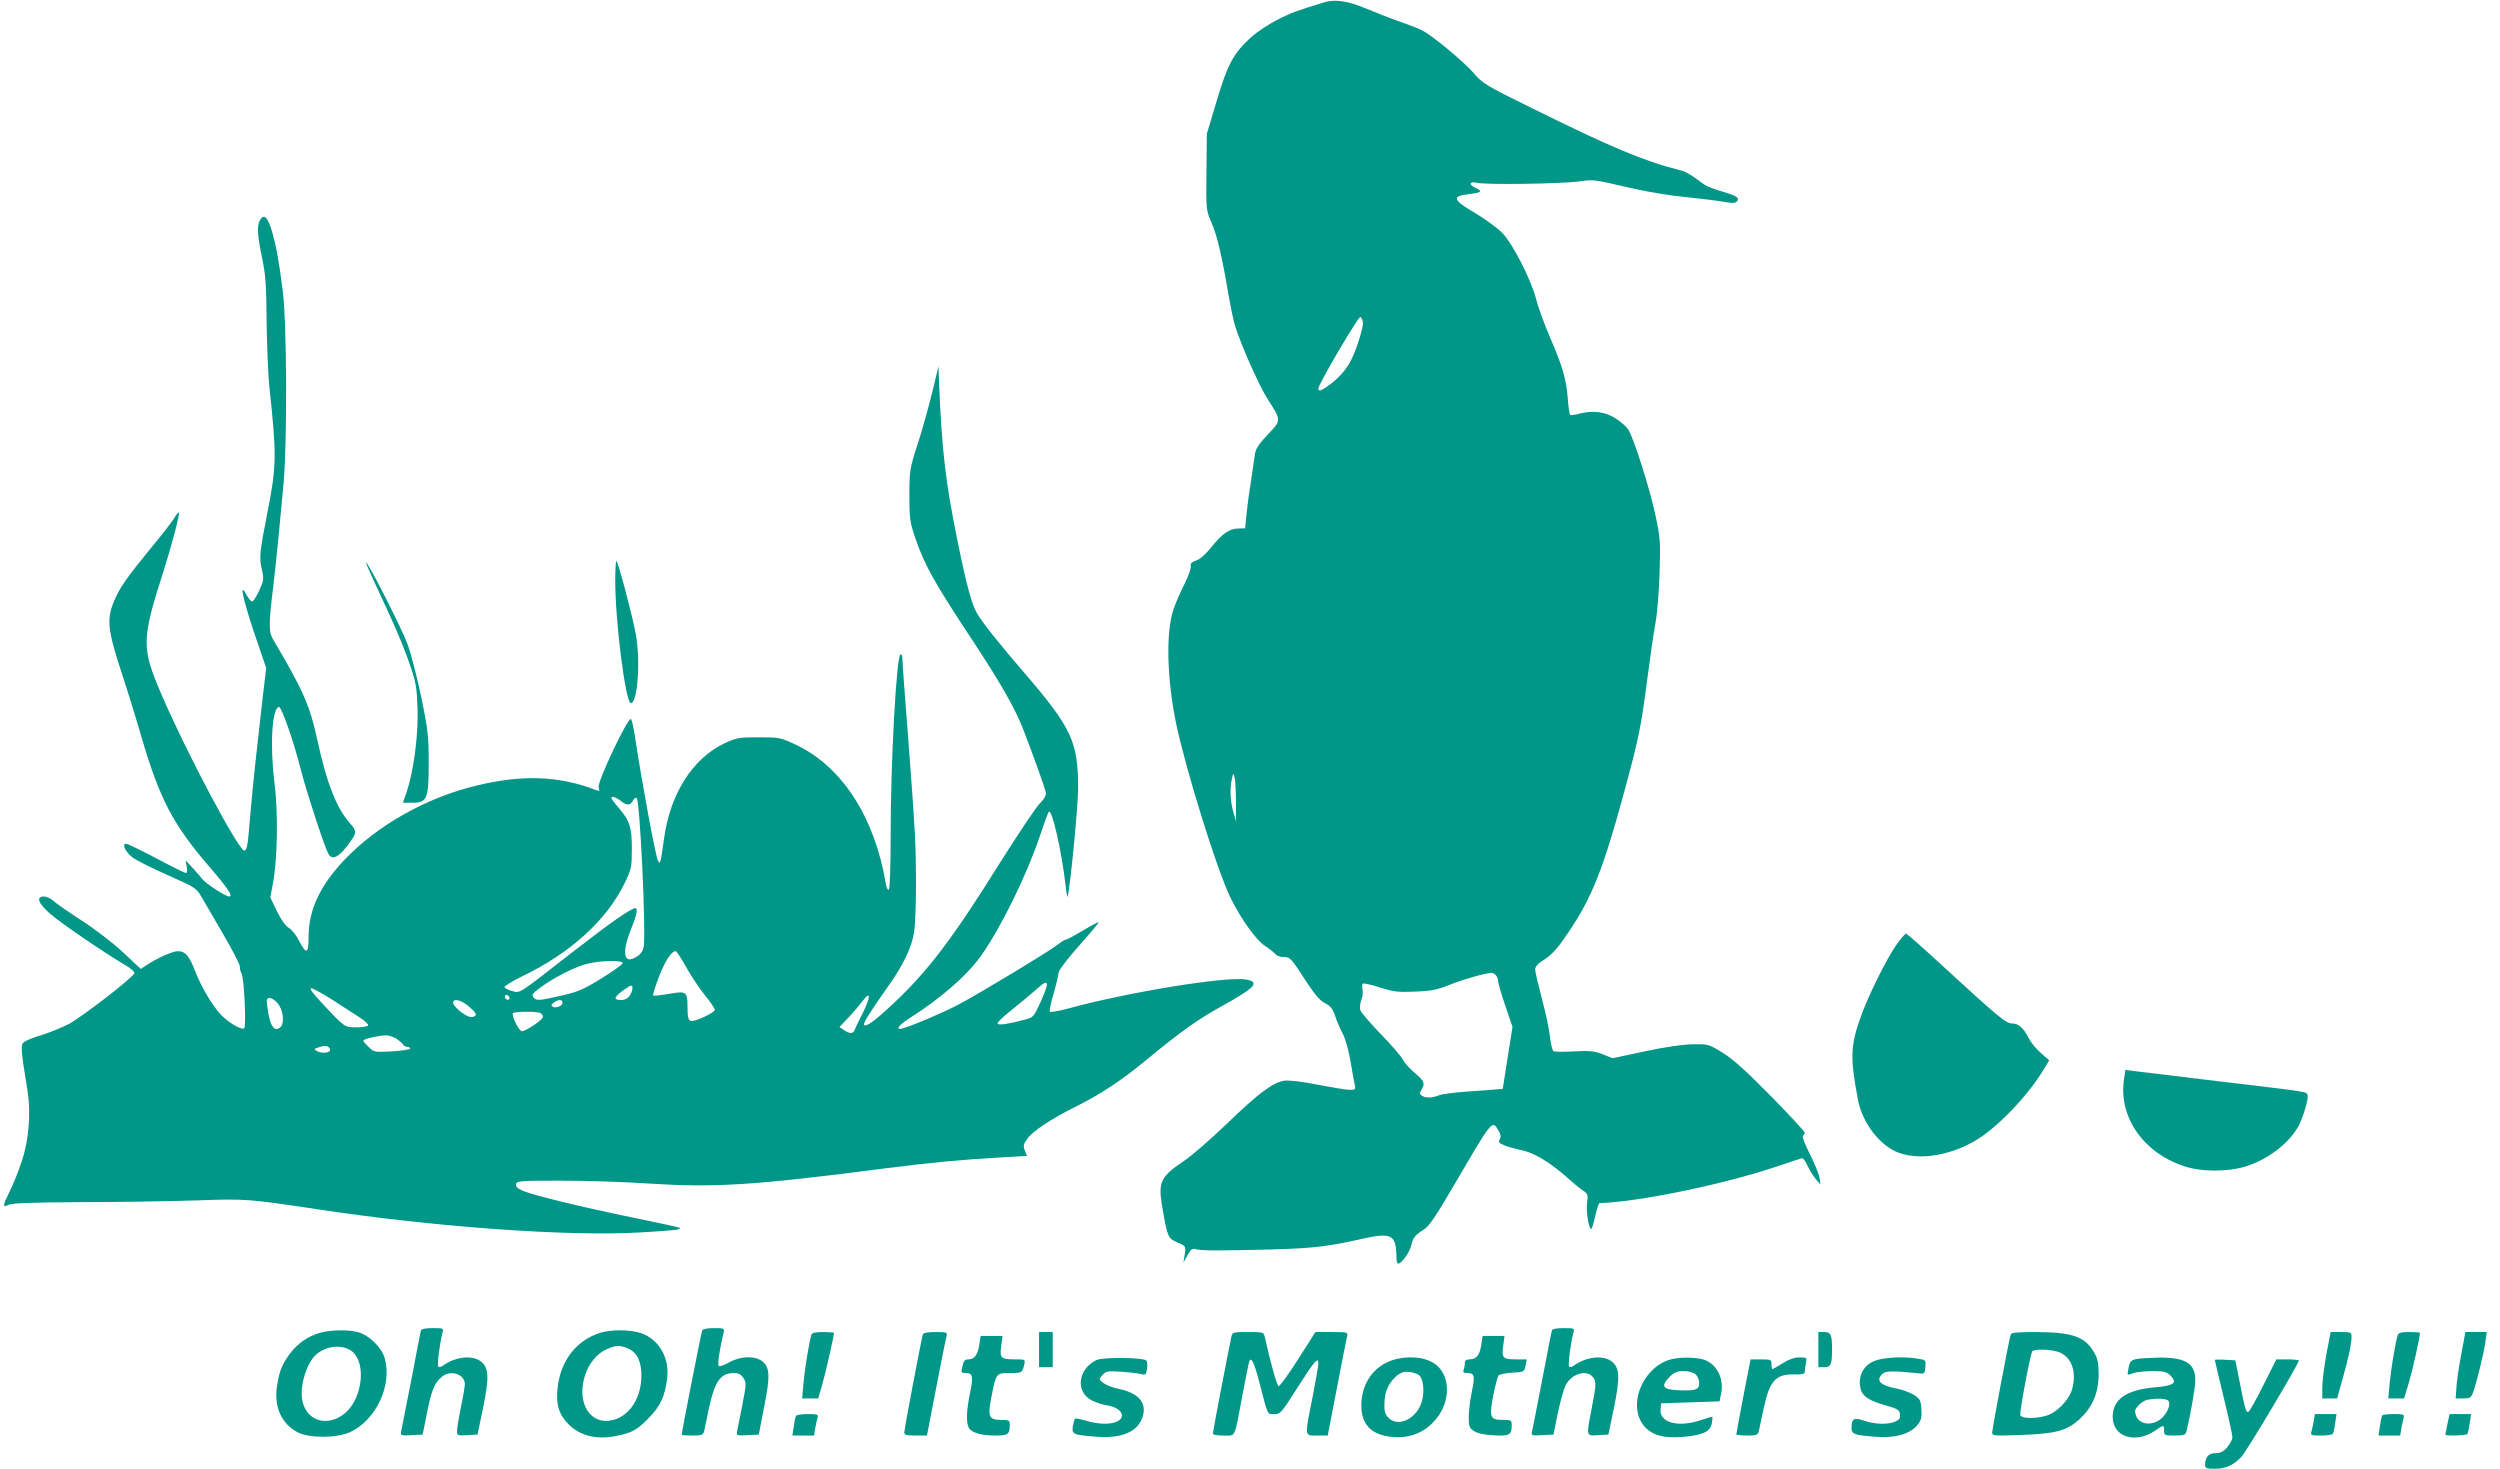 <?xml version="1.0" standalone="no"?>
<!DOCTYPE svg PUBLIC "-//W3C//DTD SVG 20010904//EN"
 "http://www.w3.org/TR/2001/REC-SVG-20010904/DTD/svg10.dtd">
<svg version="1.0" xmlns="http://www.w3.org/2000/svg"
 width="1280pt" height="752pt" viewBox="0 0 1280 752"
 preserveAspectRatio="xMidYMid meet">
<g transform="translate(0,752) scale(0.1,-0.1)"
fill="#009688" stroke="none">
<path d="M6780 7508 c-136 -41 -174 -55 -243 -91 -44 -22 -103 -62 -132 -88
-90 -83 -119 -136 -175 -324 l-51 -170 -2 -195 c-2 -193 -2 -196 26 -260 29
-67 54 -173 87 -370 11 -63 26 -135 34 -160 33 -104 125 -310 168 -376 69
-108 69 -105 0 -178 -43 -44 -62 -73 -66 -97 -30 -198 -38 -254 -44 -314 l-7
-70 -36 -1 c-46 -1 -82 -27 -139 -98 -27 -34 -57 -60 -76 -66 -23 -8 -31 -16
-27 -29 2 -9 -12 -50 -32 -90 -20 -40 -46 -98 -56 -129 -40 -114 -35 -350 11
-578 49 -238 209 -753 279 -898 53 -109 133 -221 179 -250 20 -13 43 -31 51
-40 7 -9 25 -16 40 -16 37 0 40 -3 114 -118 49 -75 77 -107 102 -119 27 -13
38 -27 51 -65 9 -27 26 -68 39 -91 13 -24 30 -83 39 -137 9 -52 18 -107 22
-122 6 -26 4 -28 -25 -28 -17 0 -90 12 -163 26 -78 16 -148 24 -171 21 -58 -8
-134 -64 -297 -222 -80 -77 -178 -162 -218 -189 -119 -80 -132 -107 -113 -226
28 -164 30 -170 79 -191 44 -19 44 -19 38 -62 l-7 -42 21 38 c17 31 25 37 43
31 25 -8 127 -8 392 -1 209 6 284 15 454 53 158 36 180 24 181 -98 0 -16 4
-28 9 -28 17 0 59 59 66 92 9 41 20 54 65 83 28 17 62 69 157 231 195 334 193
331 225 276 12 -20 14 -32 7 -45 -9 -14 -4 -20 23 -31 18 -8 59 -19 90 -25 64
-14 142 -61 232 -140 32 -29 70 -60 83 -68 22 -15 25 -22 19 -60 -7 -50 12
-154 24 -132 4 8 13 40 20 72 7 31 16 57 19 57 204 6 650 99 918 191 62 21
117 39 121 39 5 0 17 -17 26 -38 10 -21 29 -52 42 -68 l25 -29 -5 35 c-3 19
-26 74 -50 122 -25 48 -40 90 -35 93 5 4 9 11 9 16 0 6 -80 92 -177 191 -130
132 -197 191 -248 221 -67 41 -72 42 -150 40 -48 0 -146 -15 -244 -36 l-165
-35 -50 20 c-43 17 -65 19 -146 15 -53 -3 -100 -3 -106 1 -6 4 -14 36 -18 72
-3 36 -22 124 -41 195 -19 72 -35 140 -35 151 0 15 15 32 51 54 38 25 67 58
121 139 118 175 176 321 278 695 81 297 92 350 125 606 14 107 32 233 41 280
9 47 18 162 21 256 5 160 4 180 -22 300 -29 135 -111 394 -139 436 -9 14 -38
39 -64 56 -53 34 -116 42 -186 24 -22 -6 -43 -9 -46 -7 -4 2 -10 40 -13 85 -8
101 -27 165 -92 315 -28 66 -60 152 -69 190 -26 102 -121 289 -176 344 -25 25
-87 70 -137 100 -115 67 -122 87 -33 97 65 7 73 15 35 32 -37 17 -32 35 8 26
42 -11 432 -5 522 7 77 11 70 11 275 -36 80 -18 201 -38 270 -44 69 -7 153
-17 188 -23 48 -9 65 -9 74 0 18 18 0 30 -76 52 -38 11 -78 26 -90 35 -76 56
-93 66 -130 75 -181 46 -348 116 -752 316 -234 115 -254 127 -297 178 -52 60
-213 194 -267 221 -19 10 -71 30 -115 45 -44 15 -120 45 -170 66 -96 40 -159
49 -215 32z m198 -1637 c4 -24 -31 -136 -59 -192 -24 -49 -65 -96 -113 -130
-42 -31 -56 -35 -56 -18 0 21 204 369 215 366 5 -2 11 -13 13 -26z m-650
-2456 l0 -100 -14 50 c-15 55 -18 115 -7 166 7 33 7 33 14 9 4 -14 7 -70 7
-125z m1330 -887 c7 -7 12 -20 12 -30 0 -10 17 -68 37 -127 l37 -109 -25 -158
-25 -159 -35 -3 c-18 -1 -86 -6 -149 -11 -63 -4 -128 -13 -143 -19 -34 -14
-67 -15 -87 -2 -12 8 -13 13 -2 30 20 32 14 47 -34 86 -25 21 -52 51 -61 68
-8 17 -59 76 -113 131 -53 55 -101 110 -105 123 -4 13 -1 36 5 53 7 16 9 40 6
53 -3 14 -2 27 2 30 5 3 44 -6 88 -20 69 -22 92 -25 179 -21 83 3 113 9 180
36 68 27 173 57 211 60 5 1 15 -4 22 -11z"/>
<path d="M1330 6391 c-15 -29 -12 -78 12 -192 18 -86 22 -143 23 -329 2 -124
8 -272 14 -330 38 -351 37 -406 -9 -640 -41 -210 -43 -231 -30 -293 12 -51 11
-58 -13 -111 -14 -31 -31 -56 -36 -56 -6 0 -18 15 -28 33 -39 74 -22 -11 37
-189 l63 -184 -17 -142 c-9 -79 -22 -199 -30 -268 -13 -112 -24 -220 -44 -450
-5 -55 -11 -75 -21 -75 -30 0 -298 505 -425 801 -102 239 -102 277 11 629 45
143 85 296 79 302 -2 2 -14 -12 -26 -33 -13 -20 -67 -90 -122 -156 -122 -149
-156 -198 -185 -268 -37 -91 -32 -144 36 -353 33 -100 82 -259 109 -353 90
-304 158 -435 339 -646 101 -117 128 -158 106 -158 -18 0 -120 66 -137 89 -12
14 -35 42 -53 61 l-33 35 6 -32 c4 -20 2 -33 -4 -33 -5 0 -74 34 -151 75 -78
41 -148 75 -155 75 -23 0 -6 -39 30 -68 18 -15 100 -56 181 -92 147 -65 148
-66 178 -118 17 -29 67 -116 113 -194 45 -78 82 -149 80 -157 -1 -9 3 -25 9
-36 13 -26 25 -273 13 -280 -16 -10 -85 32 -122 73 -45 50 -98 140 -129 220
-29 77 -51 102 -88 102 -27 0 -108 -36 -163 -73 l-27 -18 -91 85 c-50 47 -145
120 -212 163 -66 43 -132 88 -145 101 -13 12 -35 22 -48 22 -41 0 -30 -34 28
-85 48 -44 280 -203 391 -268 26 -15 46 -33 44 -40 -7 -22 -268 -224 -336
-260 -37 -19 -99 -44 -137 -56 -39 -11 -79 -27 -90 -35 -21 -15 -20 -29 16
-251 18 -113 7 -254 -30 -362 -17 -51 -44 -119 -61 -152 -36 -73 -38 -86 -7
-70 16 9 119 13 377 14 195 0 461 5 590 9 248 9 266 7 605 -44 605 -92 1296
-142 1665 -120 183 11 210 14 199 24 -2 2 -107 25 -234 51 -259 53 -511 114
-568 138 -27 12 -38 22 -35 34 3 17 21 18 228 18 124 0 322 -6 440 -14 351
-23 542 -11 1230 78 236 30 385 44 601 56 l117 7 -11 28 c-9 23 -7 32 13 60
28 39 121 101 250 165 129 65 234 134 370 247 169 139 254 199 371 264 177 98
203 126 128 139 -102 17 -611 -66 -911 -149 -49 -13 -90 -20 -93 -16 -3 5 6
48 20 95 14 48 25 96 25 106 0 10 47 72 104 136 58 65 103 119 101 121 -2 2
-38 -17 -80 -42 -42 -25 -80 -46 -86 -46 -6 0 -27 -13 -47 -29 -44 -34 -381
-238 -502 -303 -75 -40 -224 -104 -287 -123 -42 -12 -24 15 34 52 164 104 300
224 370 325 105 152 233 415 299 613 20 61 40 114 44 119 16 17 66 -203 86
-379 4 -38 9 -63 11 -55 16 82 53 466 53 554 0 239 -33 309 -277 593 -135 157
-209 250 -241 303 -26 45 -52 138 -97 358 -65 320 -83 472 -98 847 l-2 60 -33
-138 c-19 -76 -52 -196 -75 -265 -39 -121 -41 -133 -41 -257 0 -121 2 -136 32
-225 46 -133 97 -225 281 -503 157 -238 231 -368 272 -477 47 -121 106 -286
112 -311 5 -21 -1 -33 -33 -67 -21 -23 -109 -155 -196 -293 -249 -399 -373
-561 -552 -729 -94 -88 -137 -119 -148 -108 -7 7 28 63 117 189 82 114 126
205 139 285 6 33 10 149 10 259 -1 198 -4 257 -34 655 -25 317 -36 474 -36
493 0 9 -4 17 -9 17 -21 0 -51 -549 -51 -937 0 -154 -4 -264 -9 -268 -6 -3
-13 11 -16 32 -56 336 -222 595 -454 707 -85 40 -88 41 -196 41 -103 0 -114
-2 -178 -32 -161 -77 -276 -258 -307 -486 -18 -129 -20 -135 -31 -114 -12 20
-82 397 -119 642 -6 39 -14 76 -19 83 -12 20 -174 -322 -166 -349 6 -19 4 -21
-11 -15 -192 74 -377 81 -614 24 -256 -61 -509 -204 -677 -381 -125 -132 -183
-256 -183 -393 0 -89 -11 -93 -50 -19 -13 27 -36 55 -51 64 -16 9 -40 42 -61
85 l-34 71 13 70 c24 125 28 365 8 521 -24 188 -12 384 24 384 13 0 78 -186
111 -320 28 -110 120 -392 141 -431 20 -39 61 -15 117 68 29 41 28 49 -8 90
-67 76 -118 205 -165 423 -38 177 -74 258 -225 513 -25 41 -25 81 0 282 11 90
33 310 52 520 19 221 17 829 -5 992 -21 159 -32 220 -53 293 -23 80 -43 99
-64 61z m1847 -2971 c33 -26 49 -25 64 1 6 12 14 17 19 13 17 -18 48 -692 36
-760 -5 -25 -16 -41 -39 -54 -63 -39 -75 19 -27 140 30 74 37 110 23 110 -22
0 -130 -76 -318 -222 -289 -225 -270 -213 -313 -202 -19 5 -37 14 -39 19 -2 6
37 30 86 54 251 120 438 290 530 481 34 71 36 81 36 175 0 111 -10 143 -71
213 -19 22 -34 43 -34 46 0 12 23 5 47 -14z m337 -853 c26 -46 69 -111 97
-145 27 -33 49 -66 49 -72 0 -15 -105 -64 -124 -57 -12 5 -16 21 -16 72 0 79
-5 83 -102 65 -38 -6 -72 -10 -74 -7 -3 3 11 47 31 99 33 83 63 128 85 128 4
0 29 -38 54 -83z m-326 21 c-3 -7 -52 -43 -111 -79 -91 -56 -120 -68 -204 -87
-115 -26 -127 -27 -142 -8 -10 12 -4 21 36 50 69 51 172 103 234 120 70 19
192 21 187 4z m2172 -112 c0 -8 -15 -49 -34 -90 -31 -69 -37 -76 -73 -85 -89
-24 -137 -31 -145 -23 -5 5 26 35 69 69 43 34 98 80 123 102 49 44 60 49 60
27z m-2134 -51 c-11 -17 -26 -25 -46 -25 -41 0 -38 14 13 51 35 25 43 28 45
14 2 -9 -4 -27 -12 -40z m-1529 -21 c48 -31 112 -72 141 -91 29 -18 50 -38 47
-43 -3 -6 -31 -10 -60 -10 -61 0 -59 -2 -180 128 -43 45 -62 72 -52 72 9 0 56
-25 104 -56z m910 0 c-9 -9 -28 6 -21 18 4 6 10 6 17 -1 6 -6 8 -13 4 -17z
m1810 -71 c-19 -38 -37 -76 -41 -85 -7 -22 -25 -23 -55 -2 l-23 16 45 47 c24
25 57 64 73 85 43 58 43 22 1 -61z m-2998 53 c31 -33 40 -106 16 -126 -28 -23
-48 0 -61 71 -6 35 -10 67 -7 72 8 14 30 7 52 -17z m985 -22 c29 -25 37 -37
29 -45 -6 -6 -20 -8 -32 -4 -30 9 -81 54 -81 71 0 25 44 14 84 -22z m476 22
c0 -17 -35 -30 -51 -20 -9 5 -6 11 6 21 24 17 45 17 45 -1z m-116 -52 c9 -3
16 -12 16 -20 0 -15 -86 -73 -108 -74 -14 0 -54 79 -46 92 6 9 115 11 138 2z
m-736 -131 c15 -10 31 -23 35 -30 4 -7 15 -13 22 -13 8 0 15 -4 15 -9 0 -4
-42 -11 -92 -14 -90 -5 -94 -4 -120 22 -15 14 -28 29 -28 33 0 8 72 25 113 27
15 1 40 -7 55 -16z m-338 -59 c0 -16 -47 -19 -70 -4 -15 10 -15 10 30 23 21 6
40 -3 40 -19z"/>
<path d="M3150 4549 c0 -214 53 -629 80 -629 34 0 50 211 26 349 -16 91 -89
368 -100 379 -3 3 -6 -42 -6 -99z"/>
<path d="M1904 4568 c19 -40 61 -133 95 -206 34 -73 78 -181 98 -240 33 -96
37 -120 41 -232 4 -135 -20 -318 -56 -425 l-19 -55 48 0 c76 0 84 19 84 205 0
134 -4 169 -37 331 -21 100 -52 221 -69 270 -27 76 -203 424 -215 424 -2 0 12
-33 30 -72z"/>
<path d="M9710 2683 c-48 -66 -146 -264 -183 -369 -53 -150 -55 -206 -15 -421
22 -123 116 -244 215 -277 108 -37 261 -11 390 66 108 64 262 224 343 356 l32
53 -41 36 c-23 19 -51 53 -62 74 -28 56 -54 79 -88 79 -31 0 -68 31 -375 313
-88 81 -163 147 -167 147 -5 0 -27 -26 -49 -57z"/>
<path d="M10875 1995 c-29 -192 96 -375 305 -445 89 -31 228 -31 321 -1 114
36 223 121 269 209 24 47 50 136 45 153 -7 21 28 15 -465 74 -206 25 -396 48
-422 51 l-46 6 -7 -47z"/>
<path d="M2155 708 c-2 -7 -24 -121 -49 -253 -26 -132 -49 -250 -52 -263 -4
-22 -3 -23 53 -20 l57 3 23 114 c23 116 38 152 77 183 44 36 116 12 116 -39 0
-12 -9 -65 -20 -118 -11 -53 -20 -108 -20 -122 0 -23 3 -24 53 -21 l52 3 28
135 c32 156 30 204 -8 237 -43 37 -132 28 -197 -19 -9 -7 -20 -9 -24 -5 -7 7
7 117 22 175 6 21 4 22 -50 22 -37 0 -58 -4 -61 -12z"/>
<path d="M3595 708 c-5 -13 -105 -523 -105 -533 0 -3 25 -5 55 -5 48 0 55 3
60 22 3 13 14 64 24 115 30 140 60 183 128 183 24 0 37 -7 49 -25 16 -24 15
-32 -5 -138 -12 -62 -24 -122 -27 -135 -4 -22 -3 -23 53 -20 l58 3 27 140 c32
159 30 204 -9 235 -38 30 -114 27 -171 -6 -24 -14 -48 -22 -52 -18 -7 8 2 74
25 172 5 21 2 22 -50 22 -35 0 -57 -5 -60 -12z"/>
<path d="M7946 708 c-3 -7 -25 -123 -51 -258 -26 -135 -49 -253 -52 -263 -4
-16 1 -18 53 -15 l58 3 22 110 c13 61 31 125 40 143 30 57 104 81 137 44 21
-24 21 -35 -3 -160 -29 -149 -30 -144 33 -140 l52 3 28 135 c32 156 30 204 -8
237 -43 37 -132 28 -197 -19 -9 -7 -20 -9 -24 -5 -7 7 7 117 22 175 6 21 4 22
-50 22 -37 0 -58 -4 -60 -12z"/>
<path d="M1638 696 c-61 -17 -117 -56 -156 -110 -39 -54 -51 -85 -63 -158 -18
-108 20 -196 104 -241 59 -31 200 -31 268 0 133 60 218 239 179 378 -15 55
-80 119 -136 134 -51 14 -137 13 -196 -3z m159 -91 c57 -38 68 -153 22 -250
-66 -139 -233 -149 -269 -15 -18 66 11 180 58 234 47 52 134 67 189 31z"/>
<path d="M3073 696 c-122 -38 -203 -143 -218 -281 -10 -86 7 -141 60 -191 66
-64 161 -80 279 -47 51 14 71 27 122 77 65 65 89 116 100 211 12 104 -43 198
-133 229 -56 19 -152 20 -210 2z m142 -80 c47 -20 69 -66 69 -141 -1 -112 -59
-202 -143 -225 -116 -31 -190 82 -147 224 19 63 60 114 110 137 50 22 67 23
111 5z"/>
<path d="M4155 688 c-12 -37 -35 -178 -41 -248 l-7 -80 41 0 41 0 20 68 c16
54 61 251 61 268 0 2 -25 4 -55 4 -36 0 -57 -4 -60 -12z"/>
<path d="M4725 688 c-7 -22 -95 -484 -95 -502 0 -13 11 -16 58 -16 l58 0 48
248 c26 136 50 255 53 265 4 15 -3 17 -57 17 -39 0 -62 -4 -65 -12z"/>
<path d="M5320 610 l0 -90 35 0 35 0 0 90 0 90 -35 0 -35 0 0 -90z"/>
<path d="M6305 678 c-11 -50 -95 -486 -95 -497 0 -7 20 -11 54 -11 64 0 55
-20 96 200 17 91 33 171 36 179 9 27 25 -4 49 -95 49 -189 42 -174 79 -174 32
0 37 6 115 129 91 143 111 167 111 130 0 -13 -14 -91 -30 -174 -41 -205 -42
-195 24 -195 l54 0 47 243 c25 133 49 252 52 265 5 21 3 22 -79 22 l-83 0 -89
-140 c-49 -77 -94 -139 -100 -137 -8 3 -41 118 -71 255 -5 21 -11 22 -85 22
-74 0 -80 -1 -85 -22z"/>
<path d="M9310 610 l0 -90 29 0 c35 0 41 13 41 90 0 77 -6 90 -41 90 l-29 0 0
-90z"/>
<path d="M10295 688 c-8 -23 -95 -484 -95 -502 0 -18 9 -18 148 -13 175 6 231
21 295 77 68 60 101 135 102 230 0 60 -4 83 -23 115 -47 82 -111 104 -300 105
-89 0 -124 -3 -127 -12z m250 -92 c62 -26 88 -100 65 -186 -15 -57 -80 -124
-135 -139 -57 -16 -124 -14 -131 3 -5 14 50 308 61 327 9 14 101 11 140 -5z"/>
<path d="M11911 586 c-11 -63 -21 -139 -21 -170 l0 -56 38 0 38 0 26 93 c31
107 48 188 48 222 0 23 -3 25 -54 25 l-53 0 -22 -114z"/>
<path d="M12276 683 c-12 -38 -34 -172 -41 -245 l-7 -78 41 0 40 0 25 83 c19
64 56 230 56 253 0 2 -24 4 -54 4 -43 0 -56 -4 -60 -17z"/>
<path d="M12602 588 c-12 -62 -23 -139 -25 -170 l-4 -58 39 0 c33 0 40 4 49
28 17 43 56 202 64 260 l7 52 -55 0 -54 0 -21 -112z"/>
<path d="M5014 635 c-7 -50 -25 -75 -54 -75 -21 0 -25 -4 -34 -42 -6 -25 -4
-28 19 -28 36 0 39 -17 21 -105 -18 -88 -20 -148 -6 -175 14 -25 63 -40 135
-40 67 0 75 6 75 56 0 22 -4 24 -45 24 -62 0 -69 17 -49 117 24 123 24 123 93
123 64 0 65 1 75 43 6 27 6 27 -46 27 -74 0 -80 6 -72 68 l7 52 -56 0 -56 0
-7 -45z"/>
<path d="M7584 635 c-7 -53 -25 -75 -60 -75 -17 0 -24 -6 -24 -19 0 -11 -3
-26 -6 -35 -5 -12 0 -16 20 -16 36 0 39 -14 21 -99 -8 -40 -15 -97 -15 -126 0
-48 3 -57 27 -72 18 -12 52 -19 101 -22 81 -4 92 2 92 52 0 25 -3 27 -44 27
-67 0 -72 12 -51 123 10 50 22 97 27 104 5 7 37 13 71 15 60 3 61 4 68 36 l6
32 -51 0 c-72 0 -78 7 -70 68 l7 52 -56 0 -56 0 -7 -45z"/>
<path d="M5615 557 c-96 -45 -111 -163 -25 -207 21 -11 57 -23 81 -26 74 -12
99 -63 42 -85 -36 -13 -93 -11 -152 7 -29 8 -55 13 -57 11 -3 -3 -7 -20 -11
-39 -6 -42 1 -45 122 -54 131 -10 212 26 236 104 21 72 -23 121 -128 142 -29
6 -63 20 -75 30 -23 18 -23 18 -3 40 18 20 27 21 95 17 41 -3 87 -8 101 -12
24 -6 27 -4 32 27 3 18 1 37 -4 42 -15 16 -220 18 -254 3z"/>
<path d="M7104 546 c-84 -39 -134 -122 -134 -222 0 -98 52 -152 159 -161 80
-8 152 17 206 72 102 101 97 263 -9 314 -60 30 -155 28 -222 -3z m164 -69 c20
-21 26 -83 12 -132 -25 -88 -120 -135 -170 -85 -21 21 -25 40 -20 100 4 56 44
115 90 133 21 9 72 -1 88 -16z"/>
<path d="M8541 556 c-140 -50 -208 -241 -121 -340 40 -45 99 -61 195 -53 103
9 140 26 149 67 3 18 5 34 3 36 -1 1 -29 -7 -62 -18 -113 -38 -210 -11 -203
56 l3 31 150 5 149 5 8 39 c15 71 -16 142 -76 170 -40 19 -145 20 -195 2z
m141 -73 c10 -9 18 -29 18 -44 0 -35 -19 -41 -110 -37 -77 4 -88 21 -42 68 24
24 39 30 73 30 25 0 50 -7 61 -17z"/>
<path d="M9127 540 c-26 -16 -50 -30 -52 -30 -3 0 -5 11 -5 25 0 24 -3 25 -54
25 l-53 0 -37 -189 c-20 -104 -36 -192 -36 -195 0 -3 25 -6 55 -6 48 0 55 3
60 22 3 13 14 65 25 117 30 141 61 176 156 174 38 -1 54 2 54 12 0 7 3 27 6
44 6 31 6 31 -33 31 -26 0 -55 -10 -86 -30z"/>
<path d="M9592 550 c-51 -23 -77 -73 -68 -130 7 -46 39 -70 129 -95 63 -18 72
-23 75 -46 2 -19 -3 -28 -23 -37 -36 -17 -106 -15 -161 4 -52 18 -64 11 -64
-37 0 -32 13 -37 120 -45 99 -9 177 13 215 57 22 27 25 40 23 82 -3 46 -7 54
-37 74 -18 12 -60 28 -93 34 -82 16 -105 41 -71 74 16 17 56 17 193 3 22 -3
25 1 28 33 3 35 2 36 -35 42 -79 14 -186 7 -231 -13z"/>
<path d="M10935 561 c-23 -5 -31 -13 -36 -41 -4 -19 -6 -36 -5 -38 2 -1 15 2
30 8 15 5 59 10 97 10 56 0 73 -4 90 -21 39 -39 23 -53 -76 -62 -149 -13 -218
-61 -218 -152 0 -102 115 -139 217 -70 45 31 46 31 46 0 0 -24 3 -25 55 -25
48 0 55 3 60 22 23 97 45 227 45 262 0 85 -51 117 -187 115 -48 -1 -101 -4
-118 -8z m163 -210 c18 -11 6 -54 -23 -85 -45 -49 -121 -45 -139 7 -8 22 -6
31 13 51 13 14 33 27 45 29 38 8 91 7 104 -2z"/>
<path d="M11340 557 c0 -3 20 -88 45 -190 25 -103 45 -195 45 -206 0 -11 -12
-33 -26 -50 -19 -23 -34 -31 -60 -31 -35 0 -54 -20 -54 -59 0 -18 6 -21 48
-21 58 0 96 17 139 62 26 28 293 476 293 492 0 3 -26 6 -58 6 l-57 0 -68 -135
c-37 -74 -71 -135 -77 -135 -11 0 -17 20 -44 160 l-21 105 -52 3 c-29 2 -53 1
-53 -1z"/>
<path d="M4076 271 c-4 -5 -9 -30 -12 -55 l-7 -46 56 0 55 0 6 38 c4 20 9 45
12 55 5 15 -2 17 -50 17 -30 0 -57 -4 -60 -9z"/>
<path d="M11846 243 c-4 -21 -9 -46 -12 -55 -5 -16 2 -18 50 -18 30 0 57 4 60
9 4 5 9 30 12 55 l7 46 -56 0 -55 0 -6 -37z"/>
<path d="M12197 273 c-3 -5 -8 -29 -12 -55 l-7 -48 55 0 56 0 6 38 c4 20 9 45
12 55 4 15 -3 17 -51 17 -30 0 -57 -3 -59 -7z"/>
<path d="M12531 230 c-6 -28 -11 -53 -11 -55 0 -8 109 -5 113 3 3 4 8 28 12
55 l7 47 -55 0 -55 0 -11 -50z"/>
</g>
</svg>
